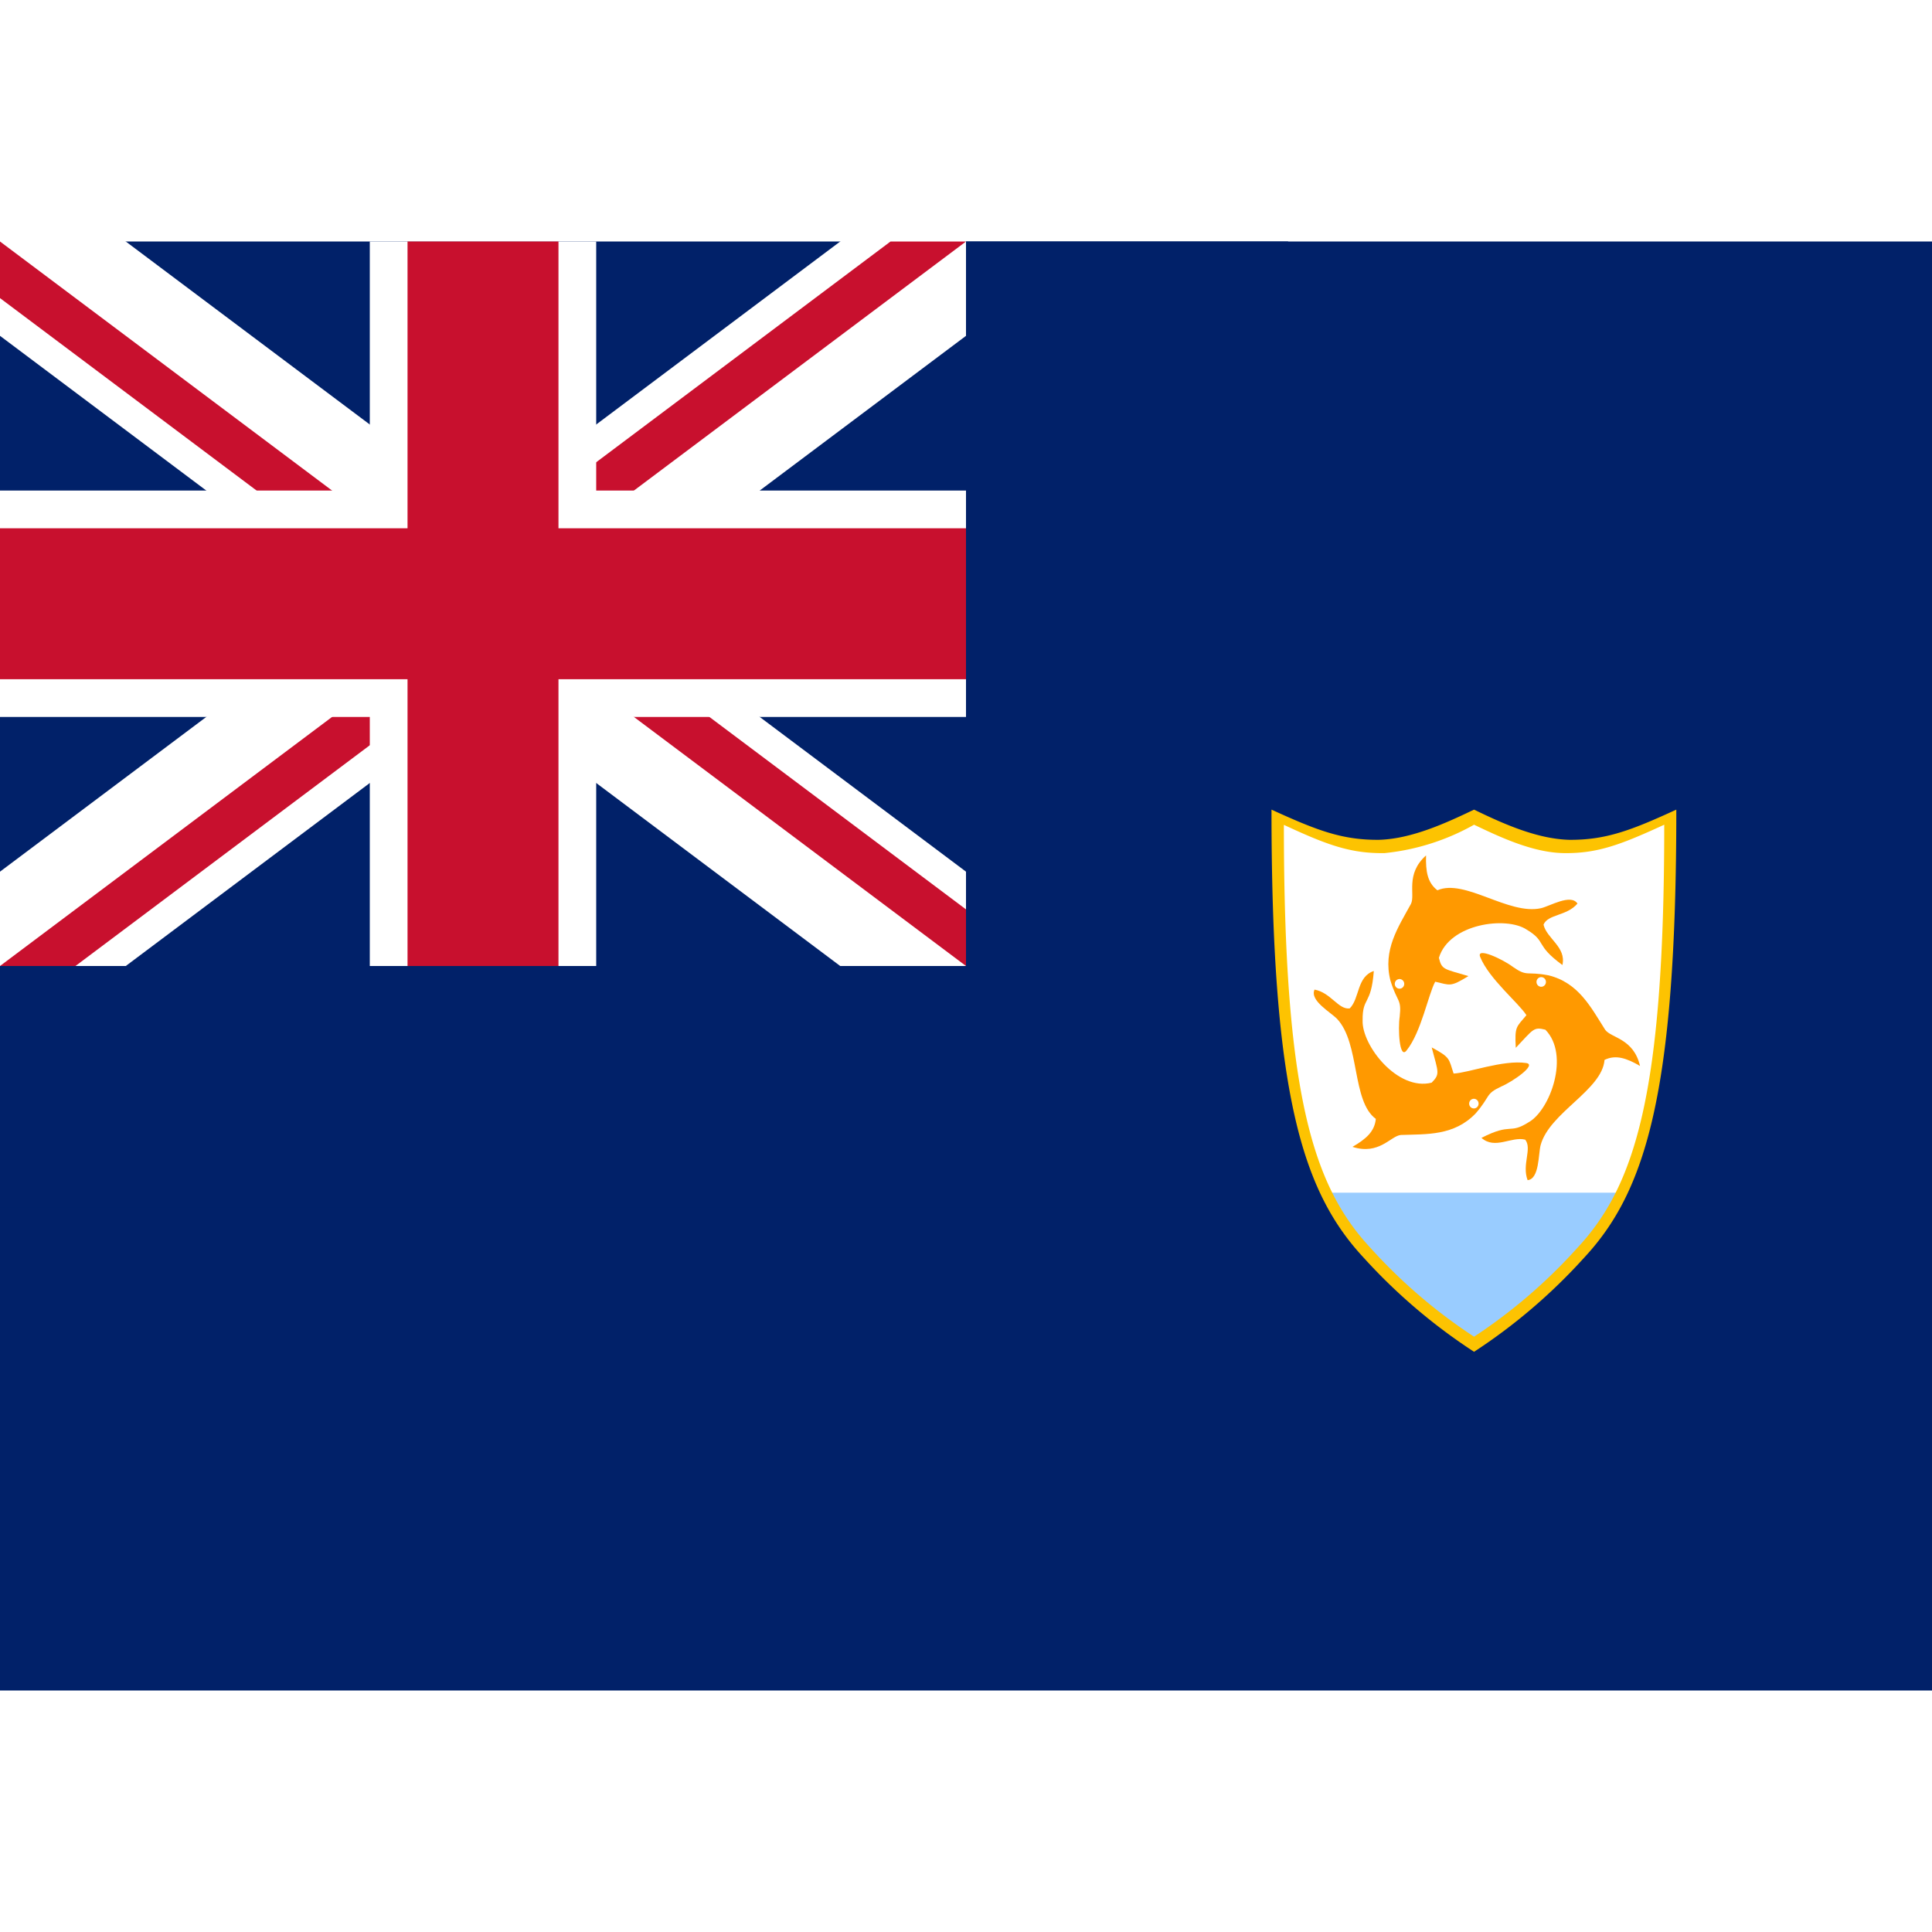 <ns0:svg xmlns:ns0="http://www.w3.org/2000/svg" xmlns:ns1="http://www.w3.org/1999/xlink" id="flag-icons-ai" viewBox="0 0 640 480" width="24" height="24">
  <ns0:defs>
    <ns0:path id="ai-b" fill="#f90" d="M271 87c1.5 3.6 6.5 7.6 7.8 9.6-1.7 2-2 1.8-1.8 5.4 3-3.1 3-3.5 5-3 4.2 4.2.8 13.3-2.8 15.3-3.4 2.1-2.8 0-8 2.6 2.3 2 5.1-.3 7.4.3 1.2 1.5-.6 4.1.4 6.7 2-.2 1.8-4.3 2.2-5.8 1.5-5.4 10.4-9.1 10.8-14.1 1.9-.9 3.7-.3 6 1-1.1-4.6-4.9-4.6-5.9-6-2.4-3.7-4.5-7.8-9.6-9-3.8-.7-3.5.3-6-1.4-1.6-1.2-6.3-3.4-5.5-1.6" />
  </ns0:defs>
  <ns0:clipPath id="ai-a">
    <ns0:path d="M0 0v120h373.3v120H320zm320 0H160v280H0v-40z" />
  </ns0:clipPath>
  <ns0:path fill="#012169" d="M0 0h640v480H0z" />
  <ns0:path stroke="#fff" stroke-width="50" d="m0 0 320 240m0-240L0 240" />
  <ns0:path stroke="#c8102e" stroke-width="30" d="m0 0 320 240m0-240L0 240" clip-path="url(#ai-a)" />
  <ns0:path stroke="#fff" stroke-width="75" d="M160 0v280M0 120h373.3" />
  <ns0:path stroke="#c8102e" stroke-width="50" d="M160 0v280M0 120h373.3" />
  <ns0:path fill="#012169" d="M0 240h320V0h106.7v320H0z" />
  <ns0:path fill="#fff" d="M424 191.8c0 90.4 9.7 121.5 29.3 142.5a179 179 0 0 0 35 30 180 180 0 0 0 35-30c19.5-21 29.3-52.1 29.3-142.5-14.2 6.5-22.3 9.7-34 9.5a78 78 0 0 1-30.3-9.5 78 78 0 0 1-30.3 9.5c-11.7.2-19.8-3-34-9.5" />
  <ns0:g transform="matrix(1.96 0 0 2.002 -40.8 62.9)">
    <ns0:use ns1:href="#ai-b" />
    <ns0:circle cx="281.3" cy="91.1" r=".8" fill="#fff" fill-rule="evenodd" />
  </ns0:g>
  <ns0:g transform="matrix(-.916 -1.77 1.733 -.935 563.4 829)">
    <ns0:use ns1:href="#ai-b" />
    <ns0:circle cx="281.3" cy="91.1" r=".8" fill="#fff" fill-rule="evenodd" />
  </ns0:g>
  <ns0:g transform="matrix(-1.01 1.716 -1.68 -1.031 925.4 -103.2)">
    <ns0:use ns1:href="#ai-b" />
    <ns0:circle cx="281.3" cy="91.1" r=".8" fill="#fff" fill-rule="evenodd" />
  </ns0:g>
  <ns0:path fill="#9cf" d="M440 315.1a78 78 0 0 0 13.3 19.2 179 179 0 0 0 35 30 180 180 0 0 0 35-30 78 78 0 0 0 13.2-19.2z" />
  <ns0:path fill="#fdc301" d="M421.2 188.2c0 94.2 10.2 126.6 30.6 148.5a187 187 0 0 0 36.5 31.1 186 186 0 0 0 36.4-31.1c20.4-21.9 30.6-54.3 30.6-148.5-14.8 6.8-23.3 10.1-35.5 10-11-.3-22.6-5.7-31.5-10-9 4.3-20.6 9.7-31.5 10-12.3.1-20.7-3.2-35.6-10m4 5c14 6.5 22 9.6 33.5 9.4a76 76 0 0 0 29.6-9.4c8.4 4 19.3 9.2 29.6 9.4 11.5.2 19.4-3 33.4-9.4 0 89-9.6 119.6-28.8 140.2a176 176 0 0 1-34.2 29.4 176 176 0 0 1-34.3-29.4c-19.2-20.6-28.7-51.3-28.7-140.2z" />
</ns0:svg>